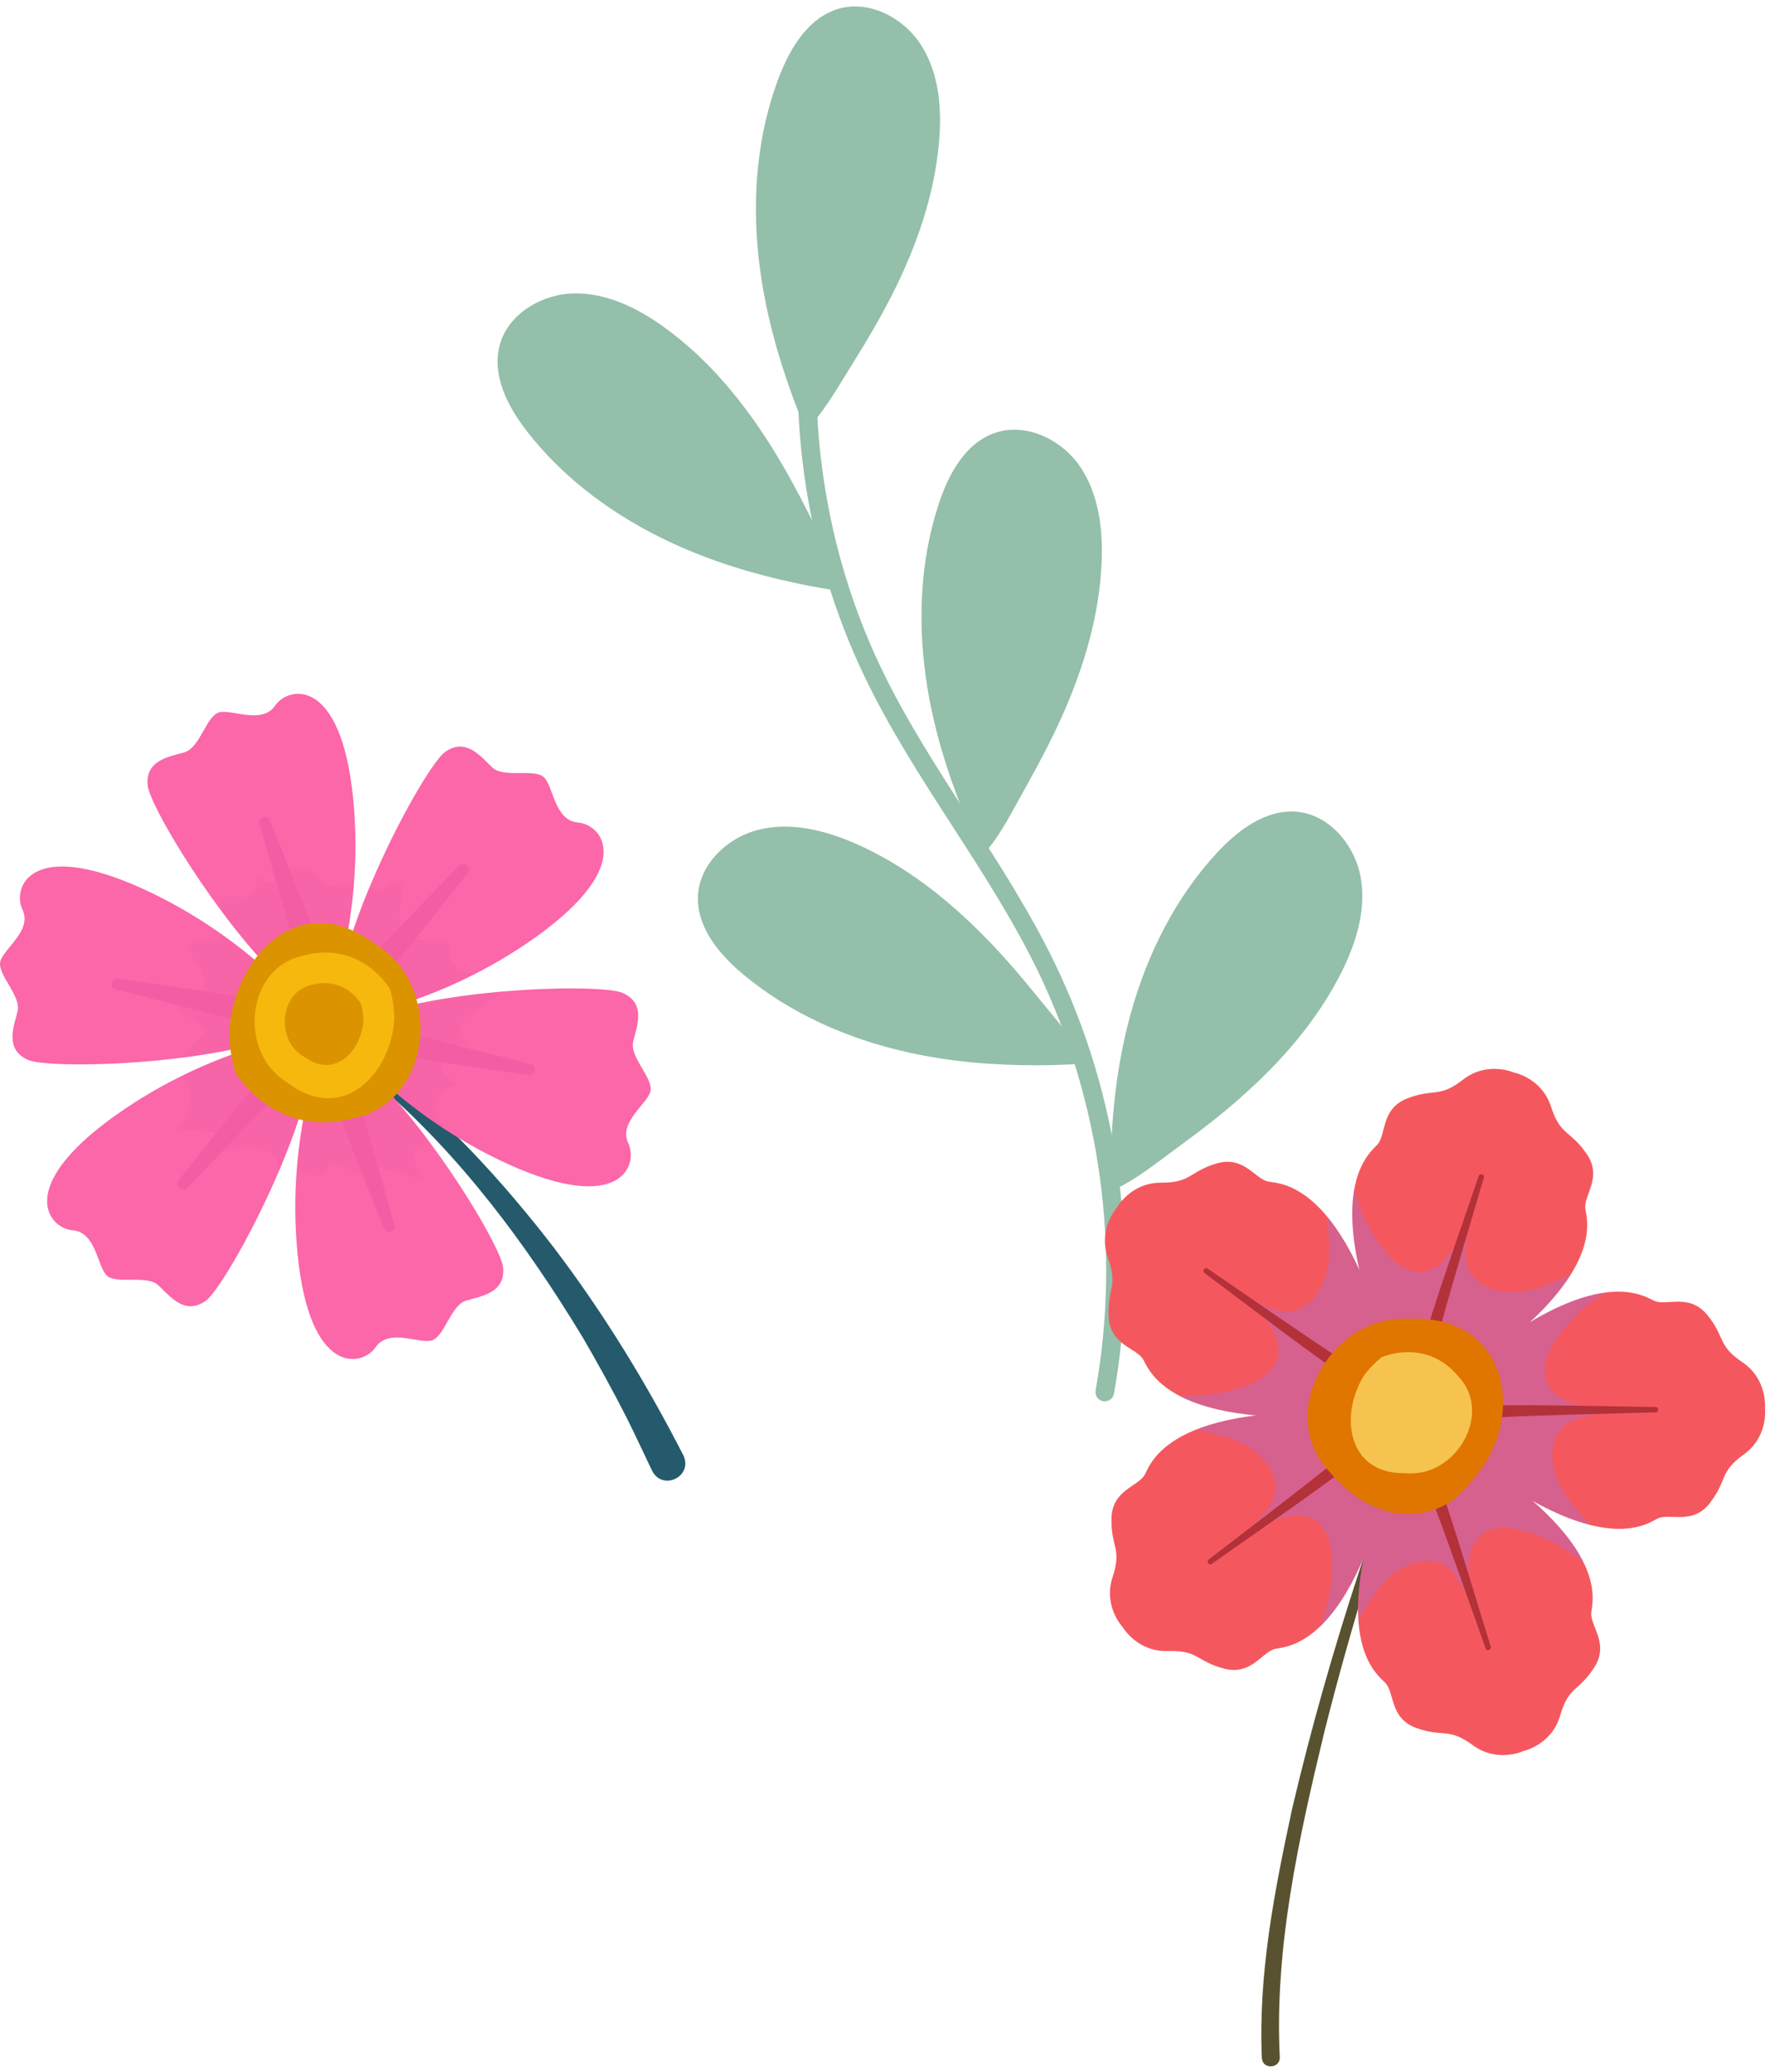 <svg width="217" height="254" viewBox="0 0 217 254" fill="none" xmlns="http://www.w3.org/2000/svg">
<path d="M135.86 171.695C136.22 171.555 136.5 171.235 136.57 170.835C139.76 153.055 137.18 134.315 129.31 118.055C126.26 111.745 122.4 105.785 118.68 100.015C114.87 94.115 110.93 88.015 107.89 81.605C101.18 67.465 98.68 51.135 100.84 35.635C100.93 35.005 100.49 34.435 99.87 34.345C99.24 34.255 98.67 34.695 98.58 35.315C96.36 51.255 98.93 68.045 105.83 82.585C108.93 89.125 112.91 95.295 116.76 101.255C120.45 106.965 124.26 112.875 127.25 119.045C134.91 134.865 137.43 153.115 134.32 170.425C134.21 171.045 134.62 171.645 135.24 171.755C135.46 171.795 135.67 171.765 135.86 171.695Z" fill="#94BFAA"/>
<path d="M109.35 36.175C112.35 30.245 114.6 23.855 115.14 17.225C115.47 13.235 115.11 9.015 112.99 5.625C110.87 2.235 106.61 -0.055 102.78 1.085C99.16 2.155 96.93 5.785 95.56 9.305C92.82 16.385 92.18 24.165 93.02 31.705C93.61 36.995 94.92 42.175 96.67 47.195C97.1 48.445 97.56 49.675 98.05 50.905C98.63 52.375 98.93 52.735 100 51.415C101.78 49.235 103.23 46.625 104.72 44.255C106.37 41.625 107.94 38.945 109.35 36.165V36.175Z" fill="#94BFAA"/>
<path d="M94.671 54.905C91.15 49.265 86.85 44.025 81.46 40.135C78.221 37.785 74.421 35.905 70.421 35.965C66.421 36.025 62.261 38.475 61.251 42.355C60.291 46.015 62.24 49.795 64.54 52.785C69.171 58.795 75.501 63.375 82.391 66.565C87.221 68.795 92.331 70.365 97.531 71.465C98.82 71.745 100.12 71.985 101.42 72.205C102.97 72.475 103.44 72.405 102.87 70.805C101.93 68.155 100.45 65.565 99.191 63.055C97.8 60.275 96.311 57.545 94.671 54.905Z" fill="#94BFAA"/>
<path d="M130.201 87.806C132.911 81.736 134.851 75.246 135.071 68.606C135.201 64.606 134.641 60.406 132.361 57.116C130.081 53.826 125.721 51.756 121.941 53.076C118.371 54.326 116.321 58.046 115.131 61.636C112.731 68.836 112.471 76.646 113.671 84.136C114.521 89.386 116.081 94.506 118.061 99.436C118.551 100.656 119.071 101.876 119.611 103.076C120.261 104.516 120.571 104.866 121.591 103.496C123.261 101.236 124.581 98.556 125.961 96.116C127.481 93.406 128.921 90.656 130.191 87.816L130.201 87.806Z" fill="#94BFAA"/>
<path d="M120.89 115.005C116.25 110.245 110.93 106.045 104.84 103.385C101.17 101.785 97.06 100.755 93.17 101.665C89.27 102.575 85.73 105.855 85.57 109.855C85.41 113.635 88.12 116.915 91.01 119.345C96.82 124.235 103.97 127.365 111.38 129.005C116.57 130.155 121.9 130.595 127.22 130.575C128.54 130.575 129.86 130.535 131.18 130.475C132.76 130.405 133.2 130.245 132.3 128.795C130.81 126.405 128.82 124.195 127.05 122.005C125.1 119.585 123.07 117.235 120.9 115.005H120.89Z" fill="#94BFAA"/>
<path d="M152.101 134.526C157.091 130.136 161.551 125.026 164.511 119.076C166.291 115.496 167.531 111.436 166.811 107.506C166.091 103.576 162.991 99.866 159.011 99.506C155.251 99.156 151.841 101.696 149.261 104.466C144.091 110.026 140.611 117.016 138.601 124.336C137.191 129.466 136.481 134.766 136.241 140.076C136.181 141.396 136.151 142.716 136.141 144.036C136.141 145.616 136.271 146.066 137.761 145.236C140.221 143.876 142.531 141.986 144.801 140.336C147.311 138.506 149.761 136.596 152.101 134.546V134.526Z" fill="#94BFAA"/>
<path d="M46.22 132.839C56.39 141.529 64.56 152.559 71.47 163.979C73.18 166.909 75.2 170.579 76.74 173.609C77.86 175.819 78.88 178.069 79.95 180.289C81.23 182.789 84.96 181.009 83.8 178.429C79.27 169.569 73.96 160.899 67.94 152.979C64.9 149.029 61.69 145.209 58.27 141.589C54.83 137.979 51.26 134.539 47.23 131.479C46.86 131.199 46.32 131.269 46.04 131.639C45.75 132.019 45.84 132.559 46.21 132.839H46.22Z" fill="#245A6C"/>
<path d="M41.29 126.609C41.29 126.609 48.63 136.499 62.35 142.719C76.07 148.939 78.3 142.809 77.03 140.149C75.77 137.489 79.48 135.279 79.76 133.689C80.04 132.099 77.17 129.559 77.63 127.659C78.09 125.759 79.23 123.019 76.37 121.719C73.52 120.419 49.33 121.109 41.29 126.619V126.609Z" fill="#FB67A9"/>
<g style="mix-blend-mode:multiply" opacity="0.3">
<path d="M60.3 122.55C59.31 123.15 58.16 123.7 57.32 124.51C55.88 125.9 56.26 126.57 57.17 127.74C55.84 128.21 54.06 128.7 54.03 130.28C54.01 131.41 55.1 132.23 56.06 132.96C54.72 133.38 53.47 133.91 53.35 135.52C53.29 136.36 53.68 137.29 54.27 138.24C45.78 132.64 41.29 126.62 41.29 126.62C45.46 123.76 53.99 122.2 61.63 121.54C61.45 122.06 60.93 122.18 60.3 122.56V122.55Z" fill="#F35DA4"/>
</g>
<path d="M39.901 127.419C39.901 127.419 35.001 138.719 36.481 153.709C37.961 168.699 44.381 167.559 46.051 165.139C47.721 162.719 51.491 164.829 53.011 164.279C54.521 163.729 55.291 159.969 57.161 159.419C59.031 158.869 61.971 158.479 61.681 155.359C61.381 152.239 48.691 131.629 39.901 127.429V127.419Z" fill="#FB67A9"/>
<g style="mix-blend-mode:multiply" opacity="0.3">
<path d="M44.831 143.999C44.851 144.079 44.861 144.169 44.881 144.249C43.551 143.779 42.351 142.979 40.971 142.569C40.591 142.459 40.201 142.759 40.121 143.109C39.631 145.189 37.751 143.559 36.391 143.279C37.141 133.769 39.901 127.419 39.901 127.419C43.881 129.329 48.661 134.589 52.731 140.079C51.851 140.099 51.151 140.339 50.791 140.969C50.111 142.169 52.021 144.099 51.601 144.779C51.801 144.449 46.341 142.989 45.481 143.069C44.981 143.109 44.741 143.529 44.831 143.999Z" fill="#F35DA4"/>
</g>
<path d="M38.51 126.63C38.51 126.63 26.28 128.04 14.03 136.81C1.79 145.58 5.98 150.58 8.92 150.81C11.86 151.05 11.91 155.37 13.15 156.4C14.38 157.44 18.02 156.22 19.44 157.57C20.85 158.91 22.66 161.27 25.22 159.45C27.78 157.63 39.27 136.34 38.52 126.62L38.51 126.63Z" fill="#FB67A9"/>
<g style="mix-blend-mode:multiply" opacity="0.3">
<path d="M21.7 138.42C22.68 137.05 23.62 135.65 23.34 133.89C23.22 133.16 22.74 132.51 22.38 131.85C31.28 127.49 38.51 126.64 38.51 126.64C38.84 130.93 36.78 137.49 34.16 143.63C34.1 143.23 33.85 142.19 33.88 142.25C32.74 139.89 29.77 140.74 27.53 140.99C27.63 140.61 27.73 140.24 27.84 139.86C27.95 139.46 27.65 139.12 27.3 139.01C25.46 138.4 23.57 138.68 21.71 138.44L21.7 138.42Z" fill="#F35DA4"/>
</g>
<path d="M38.49 125.019C38.49 125.019 31.15 115.129 17.43 108.909C3.71 102.689 1.48 108.819 2.75 111.479C4.01 114.139 0.3 116.349 0.02 117.939C-0.26 119.529 2.61 122.069 2.15 123.969C1.69 125.869 0.55 128.609 3.41 129.909C6.26 131.209 30.45 130.519 38.49 125.009V125.019Z" fill="#FB67A9"/>
<g style="mix-blend-mode:multiply" opacity="0.3">
<path d="M24.83 125.91C23.85 124.89 22.59 124.32 21.49 123.48C23.14 122.72 25.17 122.08 25.04 120.02C24.96 118.71 23.47 117.62 23.42 116.45C23.34 114.32 25.46 115.9 26.69 115.02C26.89 114.87 27.04 114.71 27.15 114.53C34.57 119.78 38.48 125.03 38.48 125.03C35.04 127.38 28.66 128.86 22.25 129.67C22.84 128.63 24.19 127.68 24.85 126.92C25.12 126.62 25.09 126.19 24.82 125.91H24.83Z" fill="#F35DA4"/>
</g>
<path d="M39.88 124.21C39.88 124.21 44.78 112.91 43.3 97.92C41.82 82.93 35.4 84.07 33.73 86.49C32.06 88.91 28.29 86.8 26.77 87.35C25.26 87.9 24.49 91.66 22.62 92.21C20.75 92.76 17.81 93.15 18.1 96.27C18.4 99.39 31.09 120 39.88 124.2V124.21Z" fill="#FB67A9"/>
<g style="mix-blend-mode:multiply" opacity="0.3">
<path d="M42.96 108.349C43.09 108.349 43.24 108.389 43.38 108.409C42.62 117.879 39.88 124.209 39.88 124.209C35.96 122.339 31.27 117.209 27.25 111.819C27.07 110.869 27.01 110.059 28.08 109.799C29.01 109.579 29.51 110.409 30.47 109.829C31.25 109.359 31.43 108.359 31.52 107.439C32.09 107.829 32.72 108.149 33.41 108.109C34.71 108.039 34.76 107.139 35.71 106.689C38.33 105.469 38.46 107.899 40.43 108.509C41.44 108.829 42.01 108.339 42.97 108.349H42.96Z" fill="#F35DA4"/>
</g>
<path d="M41.271 124.999C41.271 124.999 53.501 123.589 65.751 114.819C77.991 106.049 73.801 101.049 70.861 100.819C67.921 100.579 67.861 96.259 66.631 95.229C65.401 94.189 61.761 95.409 60.341 94.059C58.921 92.709 57.121 90.359 54.561 92.179C52.001 93.999 40.511 115.289 41.261 125.009L41.271 124.999Z" fill="#FB67A9"/>
<g style="mix-blend-mode:multiply" opacity="0.3">
<path d="M41.27 125C40.95 120.89 42.82 114.72 45.28 108.82C45.77 108.94 46.26 109.04 46.7 108.99C47.23 108.94 47.62 108.43 48.09 108.38C48.92 107.56 49.32 107.92 49.28 109.47C49.24 109.72 49.2 109.96 49.16 110.21C49.19 111.91 48.41 113.55 49.98 114.68C51.01 115.43 51.89 115.12 53.04 115.26C53.97 115.37 54.83 115.11 55.31 116.28C55.43 116.56 55.03 117.02 55.17 117.36C55.79 118.85 56.89 119.17 58.17 119.4C48.92 124.11 41.26 125 41.26 125H41.27Z" fill="#F35DA4"/>
</g>
<path d="M65.041 130.43C59.321 128.95 50.631 126.94 45.111 125.13C42.951 124.42 41.841 127.62 43.981 128.4C47.121 129.18 51.331 129.74 54.511 130.27L64.781 131.78C65.631 131.91 65.881 130.63 65.041 130.43Z" fill="#F35DA4"/>
<path d="M48.37 150.16C46.79 144.48 44.2 135.96 43.01 130.29C42.85 129.33 41.93 128.69 40.98 128.88C39.98 129.07 39.35 130.1 39.65 131.08C40.19 132.87 40.79 134.46 41.39 136.1L43.25 140.96L47.08 150.61C47.39 151.41 48.63 150.99 48.38 150.16H48.37Z" fill="#F35DA4"/>
<path d="M22.94 145.59C27.07 141.39 33.15 134.88 37.47 131.01C38.22 130.39 38.31 129.27 37.68 128.54C37.02 127.77 35.81 127.74 35.11 128.49C33.83 129.85 32.76 131.16 31.63 132.51L28.35 136.55L21.9 144.69C21.37 145.36 22.35 146.22 22.94 145.59Z" fill="#F35DA4"/>
<path d="M14.19 121.279C19.91 122.759 28.6 124.769 34.12 126.589C36.28 127.299 37.39 124.099 35.25 123.319C32.11 122.539 27.9 121.979 24.72 121.449L14.45 119.939C13.6 119.809 13.35 121.089 14.19 121.289V121.279Z" fill="#F35DA4"/>
<path d="M31.81 101C33.48 106.93 36.22 115.83 37.5 121.75C37.66 122.71 38.59 123.35 39.54 123.16C40.54 122.97 41.16 121.94 40.86 120.97C40.3 119.1 39.67 117.44 39.04 115.72L37.1 110.64L33.11 100.55C32.8 99.75 31.56 100.17 31.81 101Z" fill="#F35DA4"/>
<path d="M56.29 106.119C52.16 110.319 46.08 116.829 41.77 120.699C41.02 121.319 40.93 122.439 41.56 123.169C42.22 123.939 43.43 123.969 44.13 123.219C45.41 121.859 46.48 120.549 47.61 119.199L50.89 115.159L57.34 107.019C57.87 106.349 56.89 105.489 56.3 106.119H56.29Z" fill="#F35DA4"/>
<path d="M45.831 115.589C36.351 108.659 28.491 117.759 28.101 126.629C28.121 127.439 28.191 128.249 28.321 129.069C28.451 129.889 28.631 130.699 28.851 131.499C31.791 135.869 36.931 138.769 43.211 137.089C44.131 136.909 44.981 136.629 45.741 136.259C51.971 133.229 53.251 124.249 49.281 118.739C48.841 118.129 48.331 117.559 47.761 117.039C47.171 116.499 46.521 116.019 45.821 115.589H45.831Z" fill="#DB9300"/>
<path d="M35.401 132.829C42.331 137.899 48.071 131.249 48.351 124.759C48.341 124.169 48.281 123.579 48.191 122.979C48.101 122.379 47.971 121.789 47.801 121.199C45.651 117.999 41.901 115.889 37.311 117.109C36.641 117.239 36.021 117.449 35.461 117.719C30.911 119.939 29.971 126.489 32.871 130.519C33.191 130.969 33.561 131.379 33.981 131.759C34.411 132.149 34.881 132.509 35.401 132.819V132.829Z" fill="#F6B80D"/>
<path d="M37.27 129.529C41.17 132.379 44.39 128.639 44.55 124.999C44.55 124.669 44.51 124.329 44.46 123.999C44.41 123.659 44.33 123.329 44.24 122.999C43.03 121.199 40.92 120.009 38.34 120.699C37.96 120.769 37.61 120.889 37.3 121.039C34.74 122.289 34.22 125.969 35.84 128.239C36.02 128.489 36.23 128.729 36.46 128.939C36.7 129.159 36.97 129.359 37.26 129.529H37.27Z" fill="#DB9300"/>
<path d="M174.301 173.45C169.711 186.18 165.671 199.14 162.371 212.26C159.241 225.25 156.231 238.74 156.901 252.13C156.981 253.55 154.821 253.74 154.701 252.28C154.251 241.89 156.251 231.81 158.401 221.77C160.731 211.84 163.531 202.03 166.711 192.35C168.831 185.9 171.051 179.49 173.481 173.14C173.571 172.91 173.821 172.8 174.051 172.89C174.271 172.98 174.381 173.23 174.301 173.45Z" fill="#585230"/>
<path d="M136.27 186.12C136.17 189.64 137.58 189.76 136.4 193.33C135.22 196.9 137.65 199.46 137.65 199.46C137.65 199.46 139.43 202.51 143.18 202.38C146.93 202.25 146.66 203.64 150.06 204.53C153.46 205.42 154.71 202.46 156.35 202.11C157.99 201.77 166.5 201.73 171.69 175.32L170.76 174.64L170.37 173.55C143.57 171.11 141.15 179.27 140.35 180.75C139.56 182.23 136.36 182.59 136.26 186.1L136.27 186.12Z" fill="#F4585E"/>
<g style="mix-blend-mode:multiply" opacity="0.3">
<path d="M154.431 178.42C155.781 179.7 156.831 181.58 156.211 183.46C155.621 185.25 154.031 186.4 152.931 187.86C155.371 186.77 158.181 184.99 160.731 186.07C162.341 186.75 162.981 188.48 163.191 190.1C163.541 192.79 163.081 196.41 161.851 199.36C165.011 196.34 168.851 189.8 171.691 175.32L170.761 174.64L170.371 173.55C158.021 172.43 150.861 173.55 146.641 175.24C149.451 175.86 152.291 176.38 154.431 178.4V178.42Z" fill="#9175FF"/>
</g>
<path d="M148.19 191.15C151.38 188.71 159.49 182.5 162.51 180.07C164.08 178.81 165.67 177.54 167.12 176.22C167.93 175.49 169.06 176.72 168.25 177.46C162.86 181.84 154.3 187.61 148.58 191.69C148.24 191.94 147.84 191.41 148.19 191.15Z" fill="#B33139"/>
<path d="M173.67 211.82C176.99 213 177.54 211.7 180.57 213.92C183.6 216.14 186.79 214.63 186.79 214.63C186.79 214.63 190.24 213.88 191.28 210.27C192.32 206.66 193.55 207.35 195.45 204.39C197.35 201.43 194.92 199.33 195.09 197.66C195.27 196 197.87 187.89 174.35 174.8L173.42 175.48L172.27 175.51C161.67 200.25 168.68 205.07 169.84 206.28C171 207.49 170.35 210.64 173.67 211.82Z" fill="#F4585E"/>
<g style="mix-blend-mode:multiply" opacity="0.3">
<path d="M171.96 192.17C173.59 191.28 175.71 190.87 177.31 192.03C178.83 193.14 179.43 195.01 180.48 196.51C180.2 193.85 179.37 190.63 181.19 188.54C182.34 187.22 184.18 187.14 185.79 187.44C188.46 187.94 191.75 189.49 194.18 191.58C192.28 187.64 187.25 181.97 174.36 174.79L173.43 175.47L172.28 175.5C167.4 186.89 166.25 194.06 166.55 198.59C168.01 196.11 169.38 193.57 171.96 192.16V192.17Z" fill="#9175FF"/>
</g>
<path d="M182.13 202.04C180.79 198.25 177.39 188.62 176.02 184.99C175.3 183.11 174.59 181.2 173.78 179.42C173.33 178.42 174.86 177.73 175.31 178.73C177.81 185.21 180.66 195.13 182.76 201.83C182.89 202.23 182.26 202.45 182.12 202.04H182.13Z" fill="#B33139"/>
<path d="M209.66 184.19C211.81 181.4 210.74 180.47 213.79 178.28C216.84 176.09 216.38 172.59 216.38 172.59C216.38 172.59 216.73 169.08 213.62 166.98C210.51 164.88 211.55 163.92 209.32 161.19C207.09 158.47 204.34 160.13 202.81 159.45C201.28 158.77 194.38 153.79 174.66 172.11L175.02 173.21L174.7 174.32C194.95 192.05 201.71 186.87 203.21 186.14C204.72 185.41 207.51 187 209.66 184.21V184.19Z" fill="#F4585E"/>
<g style="mix-blend-mode:multiply" opacity="0.3">
<path d="M190.45 179.75C190.11 177.92 190.37 175.78 191.97 174.62C193.5 173.52 195.46 173.53 197.21 172.99C194.6 172.43 191.28 172.22 189.85 169.85C188.95 168.35 189.44 166.57 190.23 165.14C191.53 162.76 194.02 160.1 196.76 158.44C192.43 159.03 185.47 162.06 174.67 172.1L175.03 173.2L174.7 174.31C184.03 182.48 190.49 185.77 194.89 186.89C192.99 184.74 190.99 182.64 190.45 179.75Z" fill="#9175FF"/>
</g>
<path d="M202.98 173.12C198.96 173.22 188.76 173.48 184.88 173.67C182.87 173.77 180.84 173.86 178.89 174.08C177.8 174.2 177.61 172.53 178.71 172.41C185.65 172.03 195.96 172.4 202.98 172.46C203.4 172.46 203.41 173.13 202.98 173.13V173.12Z" fill="#B33139"/>
<path d="M194.511 141.42C192.521 138.52 191.311 139.24 190.161 135.67C189.021 132.09 185.551 131.45 185.551 131.45C185.551 131.45 182.321 130.03 179.361 132.34C176.401 134.65 175.811 133.36 172.531 134.64C169.251 135.92 169.991 139.05 168.871 140.29C167.751 141.53 160.881 146.56 172.211 170.98H173.361L174.311 171.63C197.431 157.85 194.591 149.82 194.361 148.16C194.131 146.5 196.511 144.33 194.521 141.43L194.511 141.42Z" fill="#F4585E"/>
<g style="mix-blend-mode:multiply" opacity="0.3">
<path d="M184.35 158.32C182.51 158.08 180.55 157.17 179.94 155.29C179.36 153.5 179.98 151.63 180.01 149.8C178.67 152.11 177.45 155.21 174.75 155.83C173.05 156.22 171.51 155.2 170.39 154.02C168.53 152.05 166.77 148.86 166.03 145.74C165.25 150.04 165.99 157.59 172.2 170.97H173.35L174.3 171.62C184.95 165.27 190.08 160.15 192.51 156.3C189.87 157.45 187.27 158.7 184.35 158.32Z" fill="#9175FF"/>
</g>
<path d="M181.92 144.36C180.77 148.21 177.87 158 176.85 161.74C176.32 163.68 175.78 165.65 175.38 167.56C175.15 168.63 173.51 168.3 173.73 167.22C175.51 160.51 179.05 150.81 181.28 144.15C181.41 143.75 182.05 143.95 181.92 144.36Z" fill="#B33139"/>
<path d="M149.161 142.61C145.781 143.6 146.101 144.98 142.351 144.97C138.591 144.95 136.911 148.05 136.911 148.05C136.911 148.05 134.561 150.68 135.841 154.21C137.121 157.74 135.721 157.91 135.921 161.42C136.121 164.93 139.331 165.2 140.161 166.65C140.991 168.1 143.651 176.19 170.371 172.96L170.721 171.86L171.631 171.16C165.671 144.92 157.161 145.13 155.511 144.84C153.861 144.54 152.531 141.62 149.161 142.61Z" fill="#F4585E"/>
<g style="mix-blend-mode:multiply" opacity="0.3">
<path d="M162.091 157.5C161.291 159.18 159.821 160.76 157.841 160.76C155.961 160.76 154.371 159.59 152.641 159C154.431 160.99 156.991 163.11 156.751 165.86C156.601 167.6 155.151 168.75 153.681 169.45C151.231 170.61 147.651 171.3 144.461 171.03C148.311 173.1 155.721 174.73 170.361 172.96L170.711 171.86L171.621 171.16C168.871 159.07 165.591 152.61 162.681 149.11C162.951 151.97 163.341 154.84 162.081 157.49L162.091 157.5Z" fill="#9175FF"/>
</g>
<path d="M148.061 155.5C151.371 157.78 159.781 163.57 163.021 165.7C164.701 166.8 166.401 167.92 168.101 168.89C169.051 169.44 168.231 170.89 167.271 170.35C161.441 166.58 153.301 160.22 147.661 156.04C147.321 155.79 147.701 155.25 148.051 155.5H148.061Z" fill="#B33139"/>
<path d="M173.12 161.63C184.71 161.38 187.03 173.17 181.21 180.58C180.72 181.2 180.22 181.84 179.65 182.43C179.09 183.02 178.48 183.58 177.85 184.1C172.83 187.06 167.21 185.41 163.08 180.51C162.44 179.85 161.91 179.14 161.5 178.4C158.17 172.43 162.22 164.45 168.54 162.23C169.24 161.98 169.97 161.81 170.73 161.71C171.51 161.61 172.31 161.58 173.12 161.64V161.63Z" fill="#E07500"/>
<path d="M172.36 180.58C165.02 180.74 164.26 173.27 167.24 168.59C167.54 168.18 167.87 167.79 168.23 167.42C168.59 167.05 168.97 166.69 169.37 166.36C172.44 165.18 176.11 165.53 178.72 168.64C179.13 169.06 179.46 169.51 179.72 169.97C181.83 173.75 179.27 178.8 175.26 180.21C174.82 180.37 174.35 180.48 173.88 180.54C173.39 180.6 172.88 180.62 172.37 180.59L172.36 180.58Z" fill="#F7C34F"/>
</svg>

